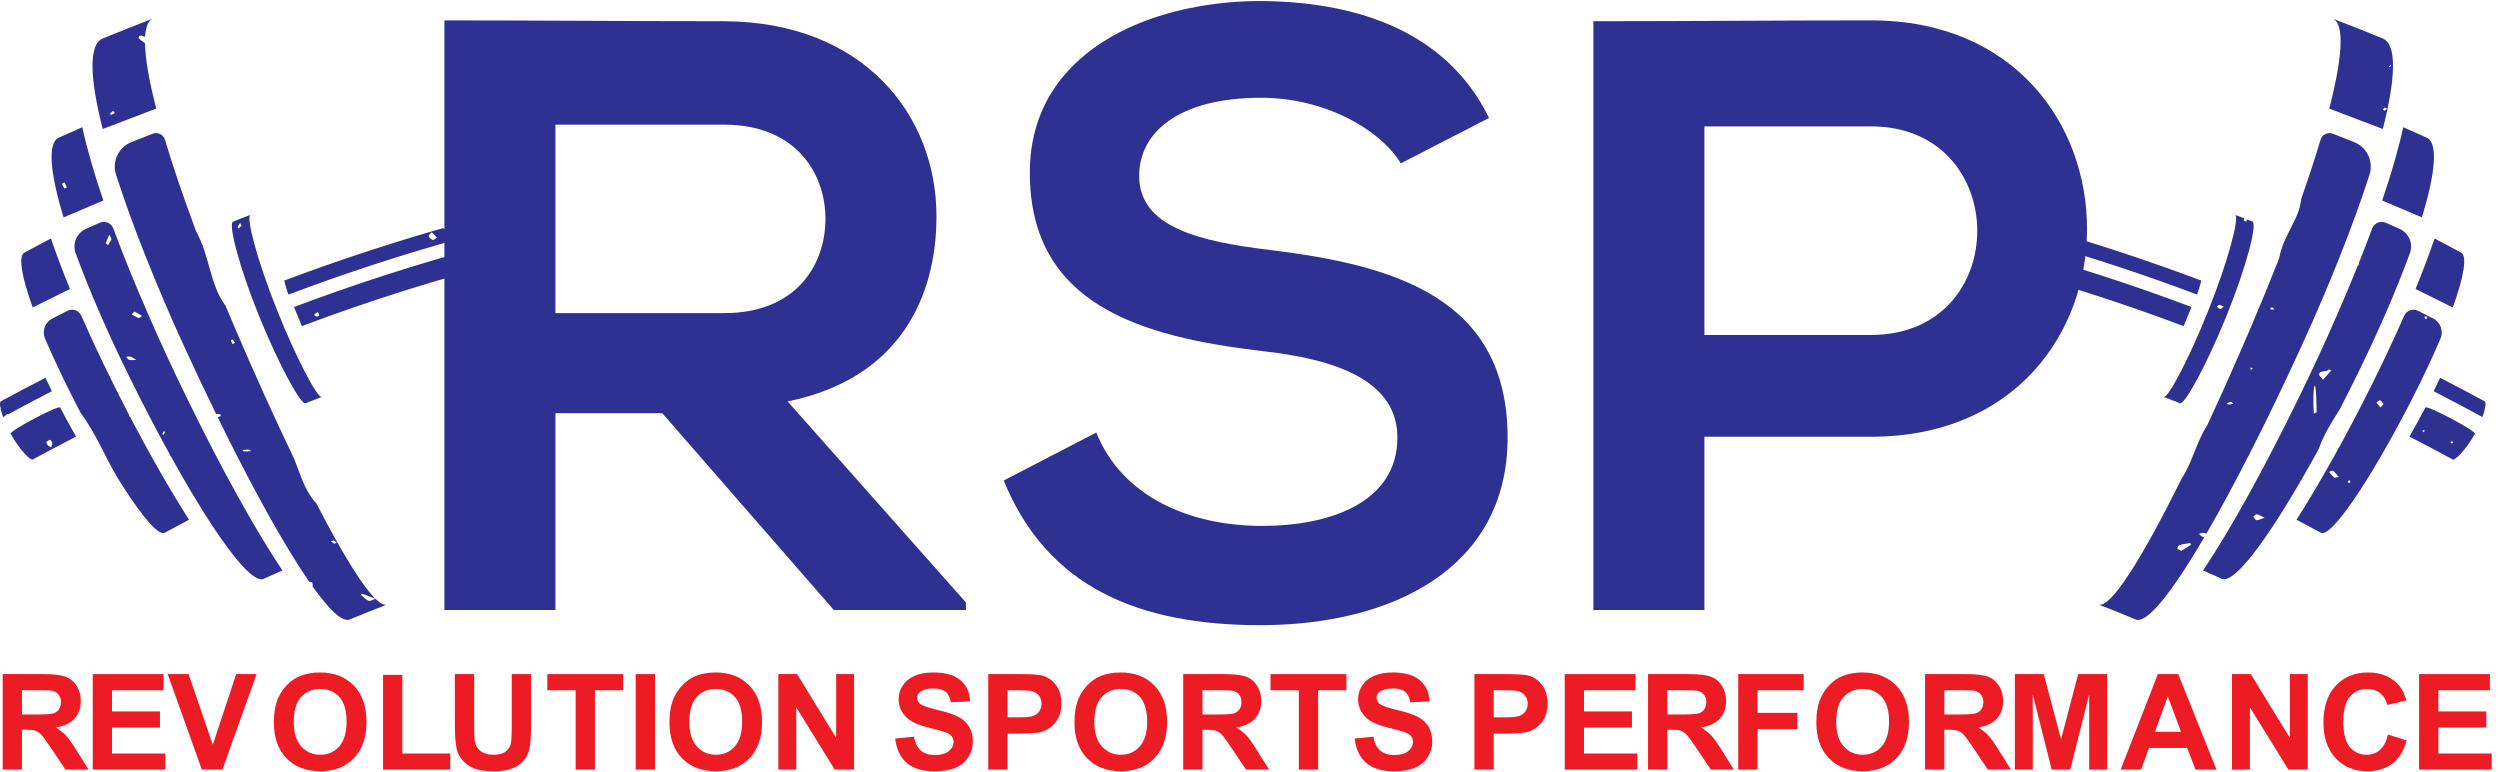 <?xml version="1.0" encoding="UTF-8" standalone="no"?>
<!DOCTYPE svg PUBLIC "-//W3C//DTD SVG 1.1//EN" "http://www.w3.org/Graphics/SVG/1.1/DTD/svg11.dtd">
<svg width="100%" height="100%" viewBox="0 0 324 100" version="1.1" xmlns="http://www.w3.org/2000/svg" xmlns:xlink="http://www.w3.org/1999/xlink" xml:space="preserve" xmlns:serif="http://www.serif.com/" style="fill-rule:evenodd;clip-rule:evenodd;stroke-linejoin:round;stroke-miterlimit:2;">
    <g transform="matrix(0.136,0,0,0.136,0,0)">
        <path d="M2.557,733.386L2.557,642.376L41.233,642.376C50.959,642.376 58.026,643.194 62.434,644.828C66.841,646.463 70.37,649.371 73.018,653.551C75.667,657.731 76.991,662.511 76.991,667.891C76.991,674.72 74.984,680.359 70.97,684.808C66.955,689.257 60.954,692.061 52.966,693.22C56.939,695.538 60.219,698.083 62.806,700.856C65.392,703.629 68.88,708.554 73.267,715.631L84.379,733.386L62.403,733.386L49.117,713.582C44.399,706.505 41.171,702.046 39.433,700.204C37.695,698.362 35.853,697.1 33.908,696.417C31.963,695.734 28.879,695.393 24.658,695.393L20.933,695.393L20.933,733.386L2.557,733.386ZM20.933,680.866L34.529,680.866C43.344,680.866 48.848,680.494 51.042,679.749C53.235,679.004 54.953,677.721 56.195,675.9C57.436,674.079 58.057,671.802 58.057,669.071C58.057,666.008 57.24,663.535 55.605,661.652C53.97,659.769 51.663,658.579 48.683,658.083C47.193,657.876 42.723,657.772 35.273,657.772L20.933,657.772L20.933,680.866Z" style="fill:rgb(237,28,36);fill-rule:nonzero;"/>
        <path d="M88.374,733.386L88.374,642.376L155.856,642.376L155.856,657.772L106.75,657.772L106.75,677.948L152.441,677.948L152.441,693.282L106.75,693.282L106.75,718.052L157.594,718.052L157.594,733.386L88.374,733.386Z" style="fill:rgb(237,28,36);fill-rule:nonzero;"/>
        <path d="M192.331,733.386L159.801,642.376L179.729,642.376L202.761,709.733L225.048,642.376L244.541,642.376L211.949,733.386L192.331,733.386Z" style="fill:rgb(237,28,36);fill-rule:nonzero;"/>
        <path d="M260.971,688.44C260.971,679.169 262.358,671.388 265.131,665.098C267.2,660.462 270.025,656.303 273.605,652.62C277.185,648.936 281.106,646.205 285.369,644.425C291.039,642.025 297.578,640.824 304.986,640.824C318.396,640.824 329.125,644.984 337.175,653.302C345.225,661.621 349.25,673.189 349.25,688.005C349.25,702.699 345.256,714.193 337.268,722.491C329.28,730.789 318.603,734.938 305.235,734.938C291.701,734.938 280.941,730.81 272.953,722.553C264.965,714.296 260.971,702.925 260.971,688.44ZM279.906,687.819C279.906,698.124 282.286,705.936 287.045,711.254C291.805,716.573 297.847,719.232 305.173,719.232C312.498,719.232 318.509,716.593 323.207,711.316C327.904,706.04 330.253,698.124 330.253,687.571C330.253,677.141 327.966,669.361 323.393,664.229C318.82,659.097 312.746,656.531 305.173,656.531C297.599,656.531 291.494,659.128 286.859,664.322C282.224,669.516 279.906,677.348 279.906,687.819Z" style="fill:rgb(237,28,36);fill-rule:nonzero;"/>
        <path d="M365.024,733.386L365.024,643.121L383.4,643.121L383.4,718.052L429.091,718.052L429.091,733.386L365.024,733.386Z" style="fill:rgb(237,28,36);fill-rule:nonzero;"/>
        <path d="M433.472,642.376L451.848,642.376L451.848,691.668C451.848,699.49 452.075,704.56 452.531,706.878C453.317,710.602 455.19,713.593 458.149,715.848C461.108,718.104 465.154,719.232 470.286,719.232C475.5,719.232 479.432,718.166 482.081,716.034C484.73,713.903 486.323,711.285 486.861,708.181C487.399,705.077 487.668,699.925 487.668,692.723L487.668,642.376L506.044,642.376L506.044,690.178C506.044,701.104 505.547,708.823 504.554,713.334C503.561,717.845 501.729,721.653 499.06,724.757C496.39,727.861 492.821,730.334 488.351,732.175C483.881,734.017 478.046,734.938 470.844,734.938C462.153,734.938 455.562,733.934 451.072,731.927C446.581,729.92 443.032,727.312 440.425,724.105C437.818,720.897 436.1,717.535 435.272,714.017C434.072,708.802 433.472,701.104 433.472,690.923L433.472,642.376Z" style="fill:rgb(237,28,36);fill-rule:nonzero;"/>
        <path d="M548.556,733.386L548.556,657.772L521.551,657.772L521.551,642.376L593.874,642.376L593.874,657.772L566.931,657.772L566.931,733.386L548.556,733.386Z" style="fill:rgb(237,28,36);fill-rule:nonzero;"/>
        <rect x="605.798" y="642.376" width="18.375" height="91.01" style="fill:rgb(237,28,36);fill-rule:nonzero;"/>
        <path d="M637.955,688.44C637.955,679.169 639.342,671.388 642.115,665.098C644.184,660.462 647.009,656.303 650.589,652.62C654.169,648.936 658.09,646.205 662.353,644.425C668.023,642.025 674.562,640.824 681.97,640.824C695.379,640.824 706.109,644.984 714.159,653.302C722.209,661.621 726.233,673.189 726.233,688.005C726.233,702.699 722.24,714.193 714.252,722.491C706.264,730.789 695.586,734.938 682.218,734.938C668.685,734.938 657.924,730.81 649.937,722.553C641.949,714.296 637.955,702.925 637.955,688.44ZM656.89,687.819C656.89,698.124 659.269,705.936 664.029,711.254C668.788,716.573 674.831,719.232 682.156,719.232C689.482,719.232 695.493,716.593 700.191,711.316C704.888,706.04 707.237,698.124 707.237,687.571C707.237,677.141 704.95,669.361 700.377,664.229C695.804,659.097 689.73,656.531 682.156,656.531C674.583,656.531 668.478,659.128 663.843,664.322C659.207,669.516 656.89,677.348 656.89,687.819Z" style="fill:rgb(237,28,36);fill-rule:nonzero;"/>
        <path d="M741.698,733.386L741.698,642.376L759.577,642.376L796.825,703.153L796.825,642.376L813.897,642.376L813.897,733.386L795.459,733.386L758.77,674.037L758.77,733.386L741.698,733.386Z" style="fill:rgb(237,28,36);fill-rule:nonzero;"/>
        <path d="M853.058,703.774L870.937,702.035C872.013,708.036 874.197,712.444 877.487,715.258C880.777,718.073 885.216,719.48 890.803,719.48C896.721,719.48 901.181,718.228 904.181,715.724C907.182,713.22 908.682,710.292 908.682,706.94C908.682,704.788 908.051,702.957 906.789,701.446C905.526,699.935 903.322,698.621 900.177,697.504C898.025,696.759 893.121,695.434 885.464,693.53C875.614,691.089 868.702,688.088 864.729,684.529C859.142,679.521 856.348,673.416 856.348,666.215C856.348,661.58 857.662,657.245 860.291,653.209C862.919,649.174 866.706,646.101 871.651,643.99C876.597,641.88 882.567,640.824 889.561,640.824C900.984,640.824 909.582,643.328 915.356,648.336C921.129,653.344 924.161,660.028 924.45,668.388L906.075,669.195C905.288,664.518 903.602,661.156 901.015,659.107C898.429,657.058 894.548,656.034 889.375,656.034C884.036,656.034 879.856,657.131 876.835,659.324C874.89,660.731 873.917,662.614 873.917,664.973C873.917,667.126 874.828,668.967 876.649,670.499C878.966,672.444 884.595,674.472 893.535,676.583C902.474,678.693 909.086,680.876 913.369,683.132C917.653,685.388 921.005,688.471 923.426,692.382C925.847,696.293 927.058,701.125 927.058,706.878C927.058,712.092 925.609,716.976 922.712,721.529C919.815,726.081 915.718,729.465 910.42,731.679C905.123,733.893 898.522,735 890.617,735C879.111,735 870.275,732.341 864.108,727.023C857.942,721.704 854.258,713.955 853.058,703.774Z" style="fill:rgb(237,28,36);fill-rule:nonzero;"/>
        <path d="M941.735,733.386L941.735,642.376L971.223,642.376C982.397,642.376 989.681,642.832 993.075,643.742C998.29,645.108 1002.66,648.077 1006.17,652.651C1009.69,657.224 1011.45,663.132 1011.45,670.374C1011.45,675.962 1010.44,680.659 1008.41,684.467C1006.38,688.274 1003.8,691.264 1000.68,693.437C997.555,695.61 994.379,697.048 991.15,697.752C986.763,698.621 980.411,699.056 972.092,699.056L960.11,699.056L960.11,733.386L941.735,733.386ZM960.11,657.772L960.11,683.598L970.167,683.598C977.41,683.598 982.252,683.122 984.694,682.17C987.136,681.218 989.05,679.728 990.437,677.7C991.823,675.672 992.516,673.313 992.516,670.623C992.516,667.312 991.544,664.58 989.598,662.428C987.653,660.276 985.191,658.931 982.211,658.393C980.017,657.979 975.61,657.772 968.988,657.772L960.11,657.772Z" style="fill:rgb(237,28,36);fill-rule:nonzero;"/>
        <path d="M1023.9,688.44C1023.9,679.169 1025.29,671.388 1028.06,665.098C1030.13,660.462 1032.96,656.303 1036.54,652.62C1040.12,648.936 1044.04,646.205 1048.3,644.425C1053.97,642.025 1060.51,640.824 1067.92,640.824C1081.33,640.824 1092.06,644.984 1100.11,653.302C1108.16,661.621 1112.18,673.189 1112.18,688.005C1112.18,702.699 1108.19,714.193 1100.2,722.491C1092.21,730.789 1081.54,734.938 1068.17,734.938C1054.63,734.938 1043.87,730.81 1035.89,722.553C1027.9,714.296 1023.9,702.925 1023.9,688.44ZM1042.84,687.819C1042.84,698.124 1045.22,705.936 1049.98,711.254C1054.74,716.573 1060.78,719.232 1068.11,719.232C1075.43,719.232 1081.44,716.593 1086.14,711.316C1090.84,706.04 1093.19,698.124 1093.19,687.571C1093.19,677.141 1090.9,669.361 1086.33,664.229C1081.75,659.097 1075.68,656.531 1068.11,656.531C1060.53,656.531 1054.43,659.128 1049.79,664.322C1045.16,669.516 1042.84,677.348 1042.84,687.819Z" style="fill:rgb(237,28,36);fill-rule:nonzero;"/>
        <path d="M1127.52,733.386L1127.52,642.376L1166.2,642.376C1175.92,642.376 1182.99,643.194 1187.4,644.828C1191.81,646.463 1195.34,649.371 1197.98,653.551C1200.63,657.731 1201.96,662.511 1201.96,667.891C1201.96,674.72 1199.95,680.359 1195.94,684.808C1191.92,689.257 1185.92,692.061 1177.93,693.22C1181.91,695.538 1185.18,698.083 1187.77,700.856C1190.36,703.629 1193.85,708.554 1198.23,715.631L1209.35,733.386L1187.37,733.386L1174.08,713.582C1169.37,706.505 1166.14,702.046 1164.4,700.204C1162.66,698.362 1160.82,697.1 1158.87,696.417C1156.93,695.734 1153.85,695.393 1149.62,695.393L1145.9,695.393L1145.9,733.386L1127.52,733.386ZM1145.9,680.866L1159.5,680.866C1168.31,680.866 1173.81,680.494 1176.01,679.749C1178.2,679.004 1179.92,677.721 1181.16,675.9C1182.4,674.079 1183.02,671.802 1183.02,669.071C1183.02,666.008 1182.21,663.535 1180.57,661.652C1178.94,659.769 1176.63,658.579 1173.65,658.083C1172.16,657.876 1167.69,657.772 1160.24,657.772L1145.9,657.772L1145.9,680.866Z" style="fill:rgb(237,28,36);fill-rule:nonzero;"/>
        <path d="M1237.73,733.386L1237.73,657.772L1210.73,657.772L1210.73,642.376L1283.05,642.376L1283.05,657.772L1256.11,657.772L1256.11,733.386L1237.73,733.386Z" style="fill:rgb(237,28,36);fill-rule:nonzero;"/>
        <path d="M1290.88,703.774L1308.76,702.035C1309.83,708.036 1312.02,712.444 1315.31,715.258C1318.6,718.073 1323.04,719.48 1328.62,719.48C1334.54,719.48 1339,718.228 1342,715.724C1345,713.22 1346.5,710.292 1346.5,706.94C1346.5,704.788 1345.87,702.957 1344.61,701.446C1343.35,699.935 1341.14,698.621 1338,697.504C1335.85,696.759 1330.94,695.434 1323.28,693.53C1313.43,691.089 1306.52,688.088 1302.55,684.529C1296.96,679.521 1294.17,673.416 1294.17,666.215C1294.17,661.58 1295.48,657.245 1298.11,653.209C1300.74,649.174 1304.53,646.101 1309.47,643.99C1314.42,641.88 1320.39,640.824 1327.38,640.824C1338.8,640.824 1347.4,643.328 1353.17,648.336C1358.95,653.344 1361.98,660.028 1362.27,668.388L1343.89,669.195C1343.11,664.518 1341.42,661.156 1338.84,659.107C1336.25,657.058 1332.37,656.034 1327.19,656.034C1321.86,656.034 1317.68,657.131 1314.65,659.324C1312.71,660.731 1311.74,662.614 1311.74,664.973C1311.74,667.126 1312.65,668.967 1314.47,670.499C1316.79,672.444 1322.41,674.472 1331.35,676.583C1340.29,678.693 1346.9,680.876 1351.19,683.132C1355.47,685.388 1358.83,688.471 1361.25,692.382C1363.67,696.293 1364.88,701.125 1364.88,706.878C1364.88,712.092 1363.43,716.976 1360.53,721.529C1357.63,726.081 1353.54,729.465 1348.24,731.679C1342.94,733.893 1336.34,735 1328.44,735C1316.93,735 1308.1,732.341 1301.93,727.023C1295.76,721.704 1292.08,713.955 1290.88,703.774Z" style="fill:rgb(237,28,36);fill-rule:nonzero;"/>
        <path d="M1405.03,733.386L1405.03,642.376L1434.52,642.376C1445.7,642.376 1452.98,642.832 1456.38,643.742C1461.59,645.108 1465.96,648.077 1469.47,652.651C1472.99,657.224 1474.75,663.132 1474.75,670.374C1474.75,675.962 1473.74,680.659 1471.71,684.467C1469.68,688.274 1467.1,691.264 1463.98,693.437C1460.86,695.61 1457.68,697.048 1454.45,697.752C1450.06,698.621 1443.71,699.056 1435.39,699.056L1423.41,699.056L1423.41,733.386L1405.03,733.386ZM1423.41,657.772L1423.41,683.598L1433.47,683.598C1440.71,683.598 1445.55,683.122 1447.99,682.17C1450.44,681.218 1452.35,679.728 1453.74,677.7C1455.12,675.672 1455.82,673.313 1455.82,670.623C1455.82,667.312 1454.84,664.58 1452.9,662.428C1450.95,660.276 1448.49,658.931 1445.51,658.393C1443.32,657.979 1438.91,657.772 1432.29,657.772L1423.41,657.772Z" style="fill:rgb(237,28,36);fill-rule:nonzero;"/>
        <path d="M1491.09,733.386L1491.09,642.376L1558.57,642.376L1558.57,657.772L1509.46,657.772L1509.46,677.948L1555.15,677.948L1555.15,693.282L1509.46,693.282L1509.46,718.052L1560.31,718.052L1560.31,733.386L1491.09,733.386Z" style="fill:rgb(237,28,36);fill-rule:nonzero;"/>
        <path d="M1570.48,733.386L1570.48,642.376L1609.16,642.376C1618.88,642.376 1625.95,643.194 1630.36,644.828C1634.77,646.463 1638.29,649.371 1640.94,653.551C1643.59,657.731 1644.91,662.511 1644.91,667.891C1644.91,674.72 1642.91,680.359 1638.89,684.808C1634.88,689.257 1628.88,692.061 1620.89,693.22C1624.86,695.538 1628.14,698.083 1630.73,700.856C1633.32,703.629 1636.8,708.554 1641.19,715.631L1652.3,733.386L1630.33,733.386L1617.04,713.582C1612.32,706.505 1609.1,702.046 1607.36,700.204C1605.62,698.362 1603.78,697.1 1601.83,696.417C1599.89,695.734 1596.8,695.393 1592.58,695.393L1588.86,695.393L1588.86,733.386L1570.48,733.386ZM1588.86,680.866L1602.45,680.866C1611.27,680.866 1616.77,680.494 1618.97,679.749C1621.16,679.004 1622.88,677.721 1624.12,675.9C1625.36,674.079 1625.98,671.802 1625.98,669.071C1625.98,666.008 1625.16,663.535 1623.53,661.652C1621.89,659.769 1619.59,658.579 1616.61,658.083C1615.12,657.876 1610.65,657.772 1603.2,657.772L1588.86,657.772L1588.86,680.866Z" style="fill:rgb(237,28,36);fill-rule:nonzero;"/>
        <path d="M1656.42,733.386L1656.42,642.376L1718.81,642.376L1718.81,657.772L1674.8,657.772L1674.8,679.314L1712.79,679.314L1712.79,694.71L1674.8,694.71L1674.8,733.386L1656.42,733.386Z" style="fill:rgb(237,28,36);fill-rule:nonzero;"/>
        <path d="M1730.86,688.44C1730.86,679.169 1732.25,671.388 1735.02,665.098C1737.09,660.462 1739.91,656.303 1743.49,652.62C1747.07,648.936 1751,646.205 1755.26,644.425C1760.93,642.025 1767.47,640.824 1774.88,640.824C1788.29,640.824 1799.01,644.984 1807.06,653.302C1815.11,661.621 1819.14,673.189 1819.14,688.005C1819.14,702.699 1815.14,714.193 1807.16,722.491C1799.17,730.789 1788.49,734.938 1775.12,734.938C1761.59,734.938 1750.83,730.81 1742.84,722.553C1734.85,714.296 1730.86,702.925 1730.86,688.44ZM1749.8,687.819C1749.8,698.124 1752.17,705.936 1756.93,711.254C1761.69,716.573 1767.74,719.232 1775.06,719.232C1782.39,719.232 1788.4,716.593 1793.1,711.316C1797.79,706.04 1800.14,698.124 1800.14,687.571C1800.14,677.141 1797.86,669.361 1793.28,664.229C1788.71,659.097 1782.63,656.531 1775.06,656.531C1767.49,656.531 1761.38,659.128 1756.75,664.322C1752.11,669.516 1749.8,677.348 1749.8,687.819Z" style="fill:rgb(237,28,36);fill-rule:nonzero;"/>
        <path d="M1834.48,733.386L1834.48,642.376L1873.15,642.376C1882.88,642.376 1889.95,643.194 1894.36,644.828C1898.76,646.463 1902.29,649.371 1904.94,653.551C1907.59,657.731 1908.91,662.511 1908.91,667.891C1908.91,674.72 1906.91,680.359 1902.89,684.808C1898.88,689.257 1892.88,692.061 1884.89,693.22C1888.86,695.538 1892.14,698.083 1894.73,700.856C1897.31,703.629 1900.8,708.554 1905.19,715.631L1916.3,733.386L1894.32,733.386L1881.04,713.582C1876.32,706.505 1873.09,702.046 1871.35,700.204C1869.62,698.362 1867.77,697.1 1865.83,696.417C1863.88,695.734 1860.8,695.393 1856.58,695.393L1852.85,695.393L1852.85,733.386L1834.48,733.386ZM1852.85,680.866L1866.45,680.866C1875.27,680.866 1880.77,680.494 1882.96,679.749C1885.16,679.004 1886.87,677.721 1888.12,675.9C1889.36,674.079 1889.98,671.802 1889.98,669.071C1889.98,666.008 1889.16,663.535 1887.53,661.652C1885.89,659.769 1883.58,658.579 1880.6,658.083C1879.11,657.876 1874.64,657.772 1867.19,657.772L1852.85,657.772L1852.85,680.866Z" style="fill:rgb(237,28,36);fill-rule:nonzero;"/>
        <path d="M1920.05,733.386L1920.05,642.376L1947.55,642.376L1964.06,704.457L1980.39,642.376L2007.95,642.376L2007.95,733.386L1990.88,733.386L1990.88,661.745L1972.82,733.386L1955.12,733.386L1937.12,661.745L1937.12,733.386L1920.05,733.386Z" style="fill:rgb(237,28,36);fill-rule:nonzero;"/>
        <path d="M2112.18,733.386L2092.19,733.386L2084.24,712.713L2047.87,712.713L2040.35,733.386L2020.86,733.386L2056.31,642.376L2075.74,642.376L2112.18,733.386ZM2078.35,697.379L2065.81,663.608L2053.51,697.379L2078.35,697.379Z" style="fill:rgb(237,28,36);fill-rule:nonzero;"/>
        <path d="M2126.96,733.386L2126.96,642.376L2144.84,642.376L2182.09,703.153L2182.09,642.376L2199.16,642.376L2199.16,733.386L2180.72,733.386L2144.03,674.037L2144.03,733.386L2126.96,733.386Z" style="fill:rgb(237,28,36);fill-rule:nonzero;"/>
        <path d="M2275.57,699.925L2293.39,705.574C2290.66,715.507 2286.11,722.884 2279.76,727.706C2273.41,732.527 2265.35,734.938 2255.58,734.938C2243.49,734.938 2233.56,730.81 2225.78,722.553C2218,714.296 2214.11,703.008 2214.11,688.688C2214.11,673.541 2218.02,661.776 2225.84,653.396C2233.66,645.015 2243.95,640.824 2256.7,640.824C2267.83,640.824 2276.87,644.115 2283.83,650.695C2287.96,654.585 2291.07,660.173 2293.14,667.457L2274.95,671.802C2273.87,667.084 2271.63,663.359 2268.21,660.628C2264.8,657.896 2260.65,656.531 2255.77,656.531C2249.02,656.531 2243.55,658.952 2239.35,663.794C2235.14,668.636 2233.04,676.479 2233.04,687.322C2233.04,698.828 2235.11,707.023 2239.25,711.906C2243.39,716.79 2248.77,719.232 2255.39,719.232C2260.28,719.232 2264.48,717.68 2267.99,714.576C2271.51,711.472 2274.04,706.588 2275.57,699.925Z" style="fill:rgb(237,28,36);fill-rule:nonzero;"/>
        <path d="M2305.25,733.386L2305.25,642.376L2372.73,642.376L2372.73,657.772L2323.62,657.772L2323.62,677.948L2369.32,677.948L2369.32,693.282L2323.62,693.282L2323.62,718.052L2374.47,718.052L2374.47,733.386L2305.25,733.386Z" style="fill:rgb(237,28,36);fill-rule:nonzero;"/>
        <path d="M529.296,118.814L529.296,298.367L690.411,298.367C757.743,298.367 786.596,253.476 786.596,208.592C786.596,163.701 756.94,118.814 690.411,118.814L529.296,118.814ZM920.458,581.317L794.611,581.317L631.096,393.751L529.296,393.751L529.296,581.317L423.49,581.317L423.49,19.42C512.461,19.42 601.436,20.223 690.411,20.223C822.668,21.023 892.402,109.195 892.402,206.186C892.402,283.136 857.136,360.886 750.527,382.529L920.458,574.101L920.458,581.317Z" style="fill:rgb(46,48,146);fill-rule:nonzero;"/>
        <path d="M1334.85,155.685C1315.61,123.622 1262.71,93.166 1201.79,93.166C1123.24,93.166 1085.56,126.029 1085.56,167.71C1085.56,216.604 1143.28,230.232 1210.61,238.247C1327.63,252.676 1436.65,283.135 1436.65,416.994C1436.65,542.041 1326.03,595.744 1200.99,595.744C1086.36,595.744 998.194,560.476 956.512,457.876L1044.68,412.185C1069.53,473.908 1134.46,501.163 1202.59,501.163C1269.12,501.163 1331.64,477.913 1331.64,416.994C1331.64,364.091 1276.33,342.454 1201.79,334.435C1087.16,320.81 981.359,290.351 981.359,164.504C981.359,49.079 1095.18,1.785 1198.58,0.985C1285.95,0.985 1376.53,25.832 1419.01,112.401L1334.85,155.685Z" style="fill:rgb(46,48,146);fill-rule:nonzero;"/>
        <path d="M1624.21,319.204L1782.91,319.204C1918.38,319.204 1917.58,120.42 1782.91,120.42L1624.21,120.42L1624.21,319.204ZM1782.91,416.195L1624.21,416.195L1624.21,581.317L1518.4,581.317L1518.4,20.223C1606.57,20.223 1694.74,19.42 1782.91,19.42C2057.05,19.42 2057.86,416.195 1782.91,416.195Z" style="fill:rgb(46,48,146);fill-rule:nonzero;"/>
        <path d="M48.754,426.361C47.735,425.754 46.722,425.148 45.707,424.532C45.147,423.414 43.835,421.982 44.21,421.248C44.741,420.223 46.519,419.711 47.763,418.979C48.494,420.036 49.719,421.051 49.822,422.154C49.954,423.52 49.154,424.961 48.754,426.361ZM10.129,413.382C18.613,428.639 29.072,439.032 31.182,437.886C43.716,431.057 56.338,424.367 69.038,417.826C70.197,417.232 71.35,416.642 72.51,416.017C71.885,414.961 71.26,413.873 70.635,412.77C66.26,405.07 61.791,396.882 57.335,388.326C55.969,385.714 8.654,410.72 10.129,413.382ZM2367.88,382.517C2353.79,374.854 2339.58,367.342 2325.26,360.014C2323.31,364.17 2321.24,368.448 2319.1,372.792C2334.75,380.804 2350.26,389.036 2365.65,397.457C2368.52,389.292 2369.27,383.276 2367.88,382.517ZM2336.56,422.839C2336.09,422.379 2335.35,421.964 2335.25,421.445C2335.18,421.114 2336.09,420.645 2336.56,420.236C2337.02,420.698 2337.47,421.17 2337.88,421.582C2337.44,422.004 2337,422.42 2336.56,422.839ZM2309.46,411.973C2309.05,411.461 2308.65,410.945 2308.25,410.439C2308.84,410.223 2309.41,409.957 2310.02,409.836C2310.14,409.811 2310.63,410.451 2310.54,410.623C2310.29,411.117 2309.84,411.526 2309.46,411.973ZM2311.22,388.326C2306.12,398.104 2301.03,407.395 2296.05,416.048C2309.92,423.154 2323.7,430.442 2337.38,437.886C2339.49,439.032 2349.94,428.639 2358.43,413.382C2359.9,410.72 2312.59,385.714 2311.22,388.326ZM123.404,397.279C123.21,396.689 122.932,396.126 122.897,395.561C122.897,395.504 122.944,395.426 123.01,395.345C117.844,385.426 112.654,375.248 107.472,364.811C96.547,342.807 86.494,321.345 77.55,300.957C75.304,295.832 69.25,293.661 64.26,296.198L49.916,303.501C42.922,307.061 39.832,315.404 42.904,322.626C45.588,328.926 48.547,335.532 51.619,342.251C51.788,342.345 51.944,342.432 52.113,342.526C52.016,342.564 51.913,342.623 51.813,342.673C57.8,355.732 64.421,369.426 71.688,383.542C72.8,385.695 73.913,387.839 75.022,389.964C75.575,391.026 76.132,392.086 76.685,393.136C93.947,416.748 101.804,440.298 116.291,462.167C116.775,462.923 117.26,463.676 117.735,464.42C136.4,493.379 151.138,510.52 156.835,507.723C160.666,505.845 176.263,497.129 180.11,495.279C163.032,468.489 143.632,434.801 123.86,396.967C123.704,397.076 123.566,397.164 123.404,397.279ZM2268.46,388.37C2267.18,386.773 2265.89,385.17 2264.59,383.579C2265.8,382.804 2267.51,381.148 2268.12,381.432C2269.41,382.023 2270.14,383.626 2271.35,385.129C2270.1,386.532 2269.28,387.451 2268.46,388.37ZM2238.9,460.47C2238.27,460.157 2237.64,459.854 2237.01,459.542C2237.5,458.82 2238.01,458.089 2238.51,457.364C2238.96,457.845 2239.43,458.323 2239.89,458.807C2239.56,459.364 2239.24,459.914 2238.9,460.47ZM2224.32,455.154C2222.49,453.486 2221.01,451.517 2219.39,449.654C2220.72,449.273 2222.69,448.195 2223.26,448.626C2225.14,450.064 2226.53,452.042 2228.67,454.451C2226.29,454.873 2224.72,455.526 2224.32,455.154ZM2312.28,301.536C2312.75,301.761 2312.83,302.651 2313.09,303.248C2312.49,303.554 2311.91,303.861 2311.32,304.161C2310.97,303.411 2310.61,302.657 2310.26,301.907C2310.95,301.754 2311.81,301.307 2312.28,301.536ZM2325.65,322.626C2328.72,315.404 2325.64,307.061 2318.65,303.501L2304.29,296.198C2299.31,293.661 2293.26,295.832 2291.01,300.957C2282.06,321.345 2272.01,342.807 2261.09,364.811C2235.79,415.745 2210.23,461.123 2188.45,495.279C2192.3,497.129 2207.9,505.845 2211.72,507.723C2221.66,512.601 2259.07,456.864 2296.87,383.542C2307.96,362.007 2317.7,341.292 2325.65,322.626ZM318.557,518.142C317.625,517.501 316.488,516.72 315.357,515.939C316.232,515.611 317.288,514.836 317.944,515.048C319.075,515.42 319.957,516.411 320.95,517.142C320.313,517.411 319.682,517.676 318.557,518.142ZM232.307,430.214C231.95,430.207 231.604,429.342 231.254,428.87C233.135,428.689 235.013,428.432 236.897,428.382C237.394,428.367 237.913,428.97 239.347,429.867C236.194,430.054 234.247,430.245 232.307,430.214ZM221.644,328.051C221.047,326.782 220.416,325.651 220.05,324.457C219.991,324.27 221.157,323.786 221.757,323.439C222.51,324.501 223.288,325.554 223.929,326.676C223.96,326.736 222.844,327.336 221.644,328.051ZM357.794,570.607C355.466,571.401 352.841,573.117 351.275,572.529C348.482,571.486 346.354,568.986 344.022,567.014C343.935,566.939 344.835,565.654 344.935,565.695C348.632,567.026 352.288,568.454 355.954,569.861C356.463,570.051 357.013,570.242 357.616,570.451C344.929,557.973 325.566,526.229 302.594,481.826C302.216,481.101 301.838,480.37 301.457,479.636C290.254,467.786 286.329,452.082 280.172,436.848C279.76,436.004 279.35,435.151 278.941,434.298C261.312,397.648 242.388,355.782 223.247,311.02C220.779,305.236 218.35,299.482 215.966,293.773C215.613,292.961 215.266,292.142 214.922,291.329C199.957,271.479 199.957,243.995 186.91,220.474C186.347,218.987 185.788,217.482 185.232,215.982C174.107,185.995 164.641,158.042 157.175,133.101C155.691,128.151 150.279,125.557 145.475,127.445L125.332,135.37C112.975,140.232 106.494,153.836 110.569,166.476C125.904,214.061 148.419,271.026 175.941,331.114C186.01,353.073 196.047,374.261 205.916,394.479C207.207,394.548 208.507,394.623 209.794,394.717C210.066,394.742 210.472,396.517 210.397,396.542C209.382,396.92 208.366,397.267 207.432,397.595C240.372,464.861 271.282,520.629 294.9,554.679C296.3,554.673 297.45,554.726 297.541,555.039C297.929,556.332 298.022,557.704 297.994,559.098C314.063,581.557 326.444,593.164 333.307,590.323C345.107,585.417 356.963,580.664 368.879,576.036C366.197,577.076 362.441,575.136 357.794,570.607ZM411.357,221.286C412.822,222.798 414.294,224.301 416.31,226.37C414.607,227.511 412.916,229.076 412.504,228.842C410.897,227.907 409.01,226.567 408.579,225.07C408.291,224.092 410.347,222.568 411.357,221.286ZM440.622,226.642L422,217.436C370.857,232.079 320.394,248.72 270.829,267.401C270.829,267.407 272.141,272.761 274.85,280.723C329.116,260.229 384.469,242.229 440.622,226.642ZM2114.86,290.489C2116.09,290.536 2117.28,291.411 2119.12,292.214C2117.47,293.411 2116.43,294.661 2115.84,294.504C2114.59,294.173 2113.58,293.111 2112.47,292.348C2113.27,291.682 2114.09,290.464 2114.86,290.489ZM2061.92,378.273L2061.91,378.292C2065.47,379.632 2069.01,380.989 2072.55,382.357C2072.56,382.332 2072.57,382.314 2072.58,382.286C2072.65,382.351 2077.3,384.304 2077.38,384.329C2081.69,385.976 2102.14,349.232 2121.53,301.545C2140.91,253.829 2151.28,213.032 2146.46,211.186C2146.36,211.148 2141.68,209.276 2141.57,209.276C2141.57,209.276 2141.59,209.229 2141.6,209.204C2141.46,209.148 2141.31,209.098 2141.17,209.042C2140.97,209.782 2140.78,210.514 2140.58,211.295C2139.2,210.561 2138.02,210.098 2138.07,209.945C2138.27,209.329 2138.5,208.717 2138.73,208.114C2135.8,206.992 2132.85,205.867 2129.93,204.757L2129.92,204.776C2134.24,206.817 2123.75,247.373 2104.78,294.951C2085.8,342.532 2066.06,379.42 2061.92,378.273ZM2307.96,207.167C2320.82,164.92 2323.58,136.154 2312.49,131.161C2305.05,127.804 2297.58,124.489 2290.09,121.214C2285.86,141.189 2279.03,164.814 2270.08,191.061L2307.96,207.167ZM2272.43,102.47C2273.45,103.007 2274.07,103.332 2274.69,103.661C2273.99,104.261 2273.36,105.051 2272.52,105.379C2272.12,105.539 2271.3,104.832 2270.66,104.52C2271.26,103.823 2271.86,103.126 2272.43,102.47ZM2278.11,61.967C2278.27,62.251 2278.67,62.698 2278.58,62.792C2278.14,63.282 2277.58,63.686 2277.05,64.12C2276.84,63.845 2276.39,63.379 2276.45,63.32C2276.95,62.829 2277.54,62.404 2278.11,61.967ZM2270.69,122.932C2283.03,74.523 2284.25,42.245 2270.65,36.673C2254.72,30.136 2238.7,23.798 2222.59,17.611C2234.54,22.176 2232.32,54.442 2219.67,103.482L2270.69,122.932ZM2093.71,280.723C2096.42,272.761 2097.72,267.407 2097.72,267.407C2048.16,248.72 1997.7,232.079 1946.55,217.436L1929.36,225.936C1929.6,226.364 1929.82,226.798 1930.02,227.232C1985.46,242.692 2040.11,260.482 2093.71,280.723ZM2337.38,292.989C2347.92,263.717 2351.48,243.692 2345.09,240.579C2340.66,238.411 2324.45,229.42 2319.99,227.276C2315.02,242.051 2308.91,258.217 2301.87,275.376L2337.38,292.989ZM2088.35,292.57C2030.16,270.614 1970.78,251.536 1910.55,235.232L1883.68,248.514C1950.64,265.804 2016.54,286.507 2080.89,310.782C2080.89,310.782 2088.31,292.664 2088.35,292.57ZM2213.67,361.873C2211.81,359.495 2209.9,358.189 2209.99,356.992C2210.34,351.907 2217.24,355.601 2218.93,351.951C2219.84,352.304 2220.73,352.661 2221.63,353.011C2219.26,355.657 2216.88,358.311 2213.67,361.873ZM2204.93,394.186C2203.18,369.632 2207.1,350.001 2207.64,392.573C2207.69,392.954 2205.89,393.623 2204.93,394.186ZM2150.35,495.754C2149.33,495.779 2148.24,493.495 2147.18,492.264C2148.38,491.482 2149.8,489.895 2150.71,490.098C2152.96,490.595 2154.96,491.932 2158.03,493.398C2154.81,494.473 2152.6,495.695 2150.35,495.754ZM2296.51,241.17C2299.84,232.061 2295.44,221.932 2286.57,218.026L2273.55,212.286C2268.41,210.023 2262.46,212.565 2260.51,217.82C2256.57,228.479 2252.25,239.548 2247.74,250.814C2247.82,250.876 2247.91,250.942 2248,251.004C2247.71,252.029 2247.54,252.614 2247.39,253.201C2247.23,253.092 2247.07,252.986 2246.92,252.876C2240.62,268.514 2233.88,284.617 2226.62,301.164C2221.19,313.629 2215.46,326.401 2209.46,339.392C2203.45,352.401 2197.43,365.004 2191.46,377.226C2157.67,446.726 2124.86,505.682 2099.43,543.595C2105.38,546.217 2111.31,548.876 2117.23,551.57C2129.95,557.345 2166.22,506.764 2208.04,430.704C2208.59,429.689 2209.13,428.689 2209.67,427.661C2214.96,412.82 2222.81,401.039 2229.61,390.151C2230.17,389.064 2230.73,387.976 2231.29,386.882C2236.35,377.029 2241.43,366.911 2246.52,356.557C2266.93,315.017 2284.01,275.364 2296.51,241.17ZM2078.68,524.954C2076.75,523.886 2074.93,523.27 2074.97,522.817C2075.09,521.632 2075.77,519.779 2076.7,519.498C2080.02,518.507 2083.54,518.032 2087.02,517.495C2087.19,517.47 2087.99,519.136 2087.85,519.229C2084.78,521.239 2081.64,523.136 2078.68,524.954ZM2126.12,382.857C2126.43,382.792 2127.01,383.689 2128.06,384.726C2126.3,385.064 2124.97,385.476 2123.65,385.495C2123.08,385.501 2122.49,384.676 2121.91,384.239C2123.31,383.751 2124.68,383.167 2126.12,382.857ZM2144.9,350.101C2145.49,350.423 2146.1,350.745 2146.79,351.12C2146.29,351.529 2145.87,351.989 2145.32,352.279C2145.16,352.364 2144.39,351.964 2144.4,351.839C2144.47,351.248 2144.71,350.679 2144.9,350.101ZM2163.88,293.182C2164.54,293.007 2165.44,293.039 2166.05,293.32C2166.53,293.539 2166.71,294.264 2167.2,295.039C2165.83,294.939 2164.73,294.87 2163.63,294.795C2163.7,294.229 2163.64,293.236 2163.88,293.182ZM2099.07,511.664C2097.7,510.945 2096.64,509.757 2095.45,508.773C2096.85,508.339 2098.24,507.914 2098.95,507.686C2100.44,508.001 2101.64,508.157 2102.66,508.389C2129.37,462.364 2160.83,400.417 2192.62,331.114C2220.14,271.026 2242.65,214.061 2257.99,166.476C2262.06,153.836 2255.58,140.232 2243.22,135.37L2223.09,127.445C2218.28,125.557 2212.86,128.151 2211.38,133.101C2206.53,149.307 2200.83,166.792 2194.39,185.286C2193.89,186.72 2193.39,188.157 2192.88,189.632C2191.4,208.661 2175.7,224.367 2171.97,245.829C2171.66,246.607 2171.36,247.389 2171.05,248.17C2163.09,268.501 2154.49,289.545 2145.31,311.02C2131.53,343.245 2117.86,373.97 2104.71,402.336C2104.22,403.382 2103.74,404.426 2103.25,405.473C2093.25,420.676 2089.32,440.298 2079.21,455.642C2078.75,456.557 2078.3,457.473 2077.85,458.382C2040.7,533.101 2010.9,580.392 1999.68,576.036C2011.59,580.664 2023.46,585.417 2035.25,590.323C2045.93,594.748 2069.94,564.248 2100.45,512.189C2099.97,512.032 2099.49,511.886 2099.07,511.664ZM107.816,105.667C108.2,106.167 108.591,106.664 109.397,107.704C108.219,108.342 107.107,109.007 105.907,109.511C105.791,109.557 104.738,108.267 104.829,108.176C105.735,107.27 106.797,106.492 107.816,105.667ZM148.885,103.482C142.157,77.382 138.413,56.107 138.15,41.154C136.179,39.817 134.297,38.351 132.491,36.832C132.075,36.473 131.966,35.392 132.257,34.907C132.55,34.42 133.519,34.257 134.4,33.864C135.622,34.286 136.954,34.629 138.257,35.042C138.822,25.454 141.3,19.395 145.963,17.611C129.856,23.798 113.838,30.136 97.907,36.673C84.304,42.245 85.525,74.523 97.872,122.932L148.885,103.482ZM61.413,173.845L63.775,178.701C63.11,178.939 62.45,179.179 61.225,179.623C60.429,178.126 59.557,176.632 58.916,175.054C58.875,174.939 60.541,174.264 61.413,173.845ZM98.488,191.061C89.522,164.814 82.704,141.189 78.469,121.214C70.982,124.489 63.513,127.804 56.066,131.161C44.979,136.154 47.735,164.92 60.591,207.167L98.488,191.061ZM66.694,275.376C59.654,258.217 53.544,242.051 48.566,227.276C44.104,229.42 27.904,238.411 23.463,240.579C17.082,243.692 20.641,263.717 31.182,292.989L66.694,275.376ZM155.632,414.582C155.275,414.089 154.675,413.601 154.779,413.339C155.144,412.461 155.76,411.654 156.279,410.82C156.647,411.167 157.41,411.648 157.329,411.832C156.916,412.742 156.288,413.57 155.632,414.582ZM132.091,303.061C129.804,302.101 127.694,300.795 125.522,299.611C126.435,298.651 127.891,296.745 128.185,296.886C130.496,297.948 132.585,299.398 135.4,301.139C133.704,302.167 132.563,303.254 132.091,303.061ZM122.979,342.917C121.841,342.467 121.163,341.067 120.279,340.089C121.616,339.967 123.047,339.536 124.266,339.823C125.566,340.126 126.672,341.117 129.979,343.029C125.9,343.029 124.222,343.411 122.979,342.917ZM103.032,233.511C102.25,232.92 100.71,232.167 100.813,231.776C101.338,229.836 102.297,227.998 104.185,223.626C105.41,226.229 106.457,227.357 106.175,228.067C105.429,229.976 104.116,231.704 103.032,233.511ZM159.107,339.392C153.1,326.401 147.366,313.629 141.935,301.164C129.1,271.92 117.707,243.879 108.044,217.82C106.094,212.565 100.147,210.023 95.013,212.286L81.991,218.026C73.11,221.932 68.722,232.061 72.054,241.17C84.547,275.364 101.635,315.017 122.038,356.557C178.569,471.511 234.8,559.07 251.332,551.57C257.25,548.876 263.179,546.217 269.125,543.595C243.7,505.682 210.885,446.726 177.094,377.226C171.132,365.004 165.113,352.401 159.107,339.392ZM301.766,301.686C300.866,301.604 300.079,300.564 299.241,299.936C300.019,299.332 300.797,298.726 302.61,297.323C303.31,298.495 304.285,299.411 304.222,300.276C304.182,300.832 302.575,301.767 301.766,301.686ZM458.791,241.379C456.575,239.951 455.035,238.961 453.5,237.97C454.635,237.257 455.85,236.026 456.957,235.526C397.091,251.764 338.063,270.742 280.207,292.57C280.25,292.664 287.666,310.77 287.666,310.77C352.022,286.507 417.922,265.804 484.882,248.514L464.685,238.536C462.866,239.414 461.013,240.304 458.791,241.379ZM43.297,360.014C28.985,367.342 14.772,374.854 0.672,382.517C-0.709,383.276 0.038,389.292 2.913,397.457C3.566,397.098 4.229,396.748 4.888,396.392C5.494,395.479 6.675,394.442 7.016,394.539C7.269,394.617 7.504,394.736 7.747,394.851C21.554,387.348 35.444,379.97 49.457,372.792C47.313,368.448 45.244,364.17 43.297,360.014ZM227.75,217.745C227.213,217.329 226.144,216.677 226.222,216.526C226.997,215.101 227.969,213.755 228.882,212.386C229.185,213.021 229.491,213.664 230.1,214.914C229.463,215.682 228.607,216.714 227.75,217.745ZM291.172,384.329C291.26,384.304 295.904,382.351 295.975,382.286C295.991,382.314 295.994,382.332 296.007,382.357C299.547,380.989 303.091,379.632 306.647,378.292L306.638,378.273C302.5,379.42 282.763,342.532 263.785,294.951C244.8,247.373 234.313,206.817 238.644,204.776L238.638,204.757C234.747,206.239 230.85,207.704 226.957,209.204C226.972,209.229 226.975,209.251 226.988,209.276C226.885,209.276 222.197,211.148 222.1,211.186C217.282,213.032 227.647,253.829 247.032,301.545C266.422,349.232 286.869,385.976 291.172,384.329ZM458.279,235.367L458,235.232C457.66,235.323 457.313,235.42 456.966,235.52C457.332,235.354 457.685,235.27 458.019,235.304C458.104,235.317 458.191,235.354 458.279,235.367Z" style="fill:rgb(46,48,146);fill-rule:nonzero;"/>
    </g>
</svg>
